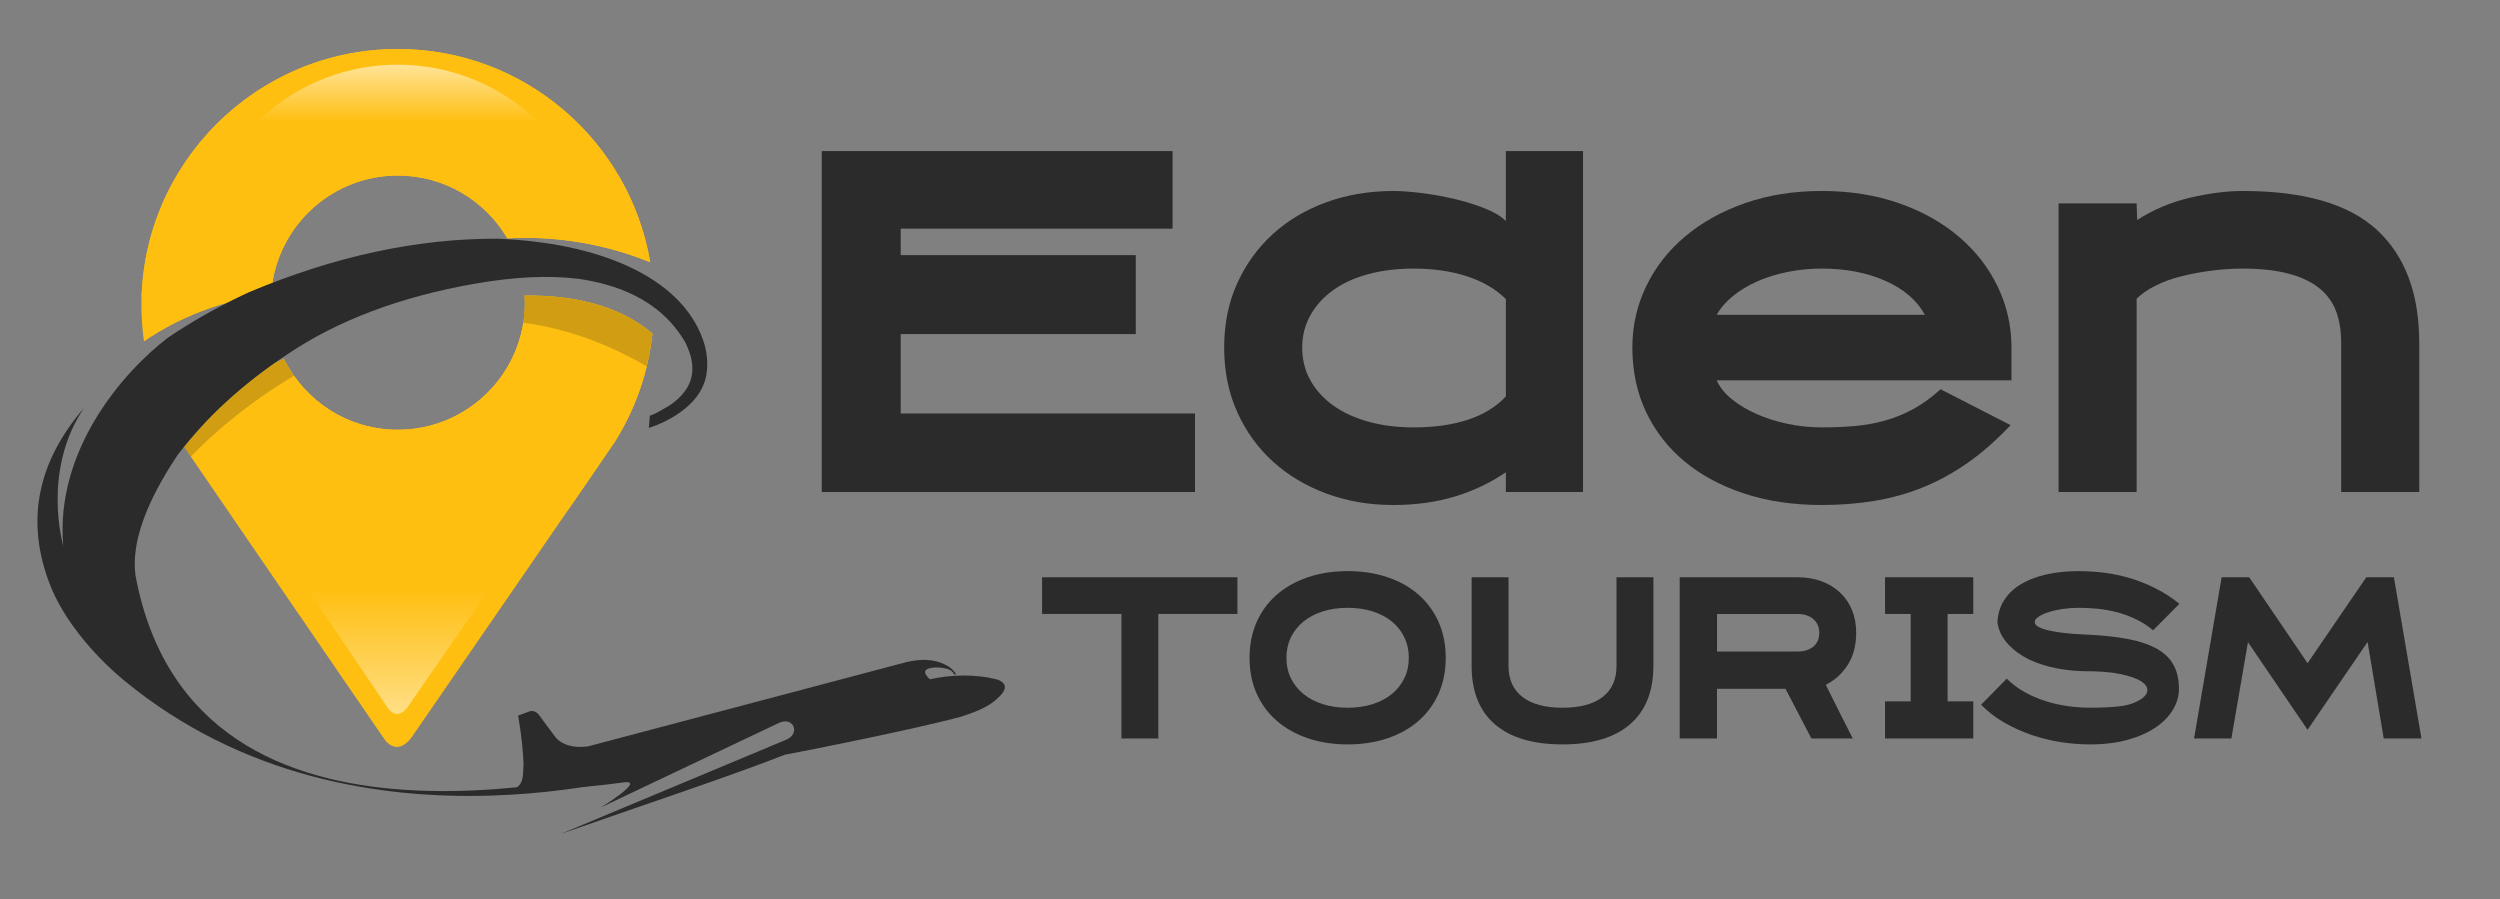 <?xml version="1.0" encoding="utf-8"?>
<!-- Generator: Adobe Illustrator 16.0.0, SVG Export Plug-In . SVG Version: 6.00 Build 0)  -->
<!DOCTYPE svg PUBLIC "-//W3C//DTD SVG 1.1//EN" "http://www.w3.org/Graphics/SVG/1.1/DTD/svg11.dtd">
<svg version="1.1" id="Calque_1" xmlns="http://www.w3.org/2000/svg" xmlns:xlink="http://www.w3.org/1999/xlink" x="0px" y="0px"
	 width="164px" height="59px" viewBox="0 0 164 59" enable-background="new 0 0 164 59" xml:space="preserve">
<rect x="0" y="0" width="164" height="59" fill="#808080" stroke="none"/>
<g>
	<defs>
		<path id="SVGID_1_" d="M12.077,29.311c1.356,1.996,10.437,15.237,13.192,19.255c0.294,0.355,0.928,0.833,1.71-0.164
			c3.112-4.519,13.113-19.044,13.31-19.354l0.065-0.095H40.35c1.314-2.093,2.17-4.497,2.452-7.072
			c-2.253-1.893-5.256-2.532-8.392-2.491c0.009,0.154,0.023,0.306,0.023,0.463c0,4.606-3.733,8.339-8.338,8.339
			c-3.279,0-6.108-1.899-7.471-4.652c-0.408,0.19-0.646,0.31-0.68,0.327C15.633,25.501,13.679,27.315,12.077,29.311z"/>
	</defs>
	<use xlink:href="#SVGID_1_"  overflow="visible" fill="#FFBF11"/>
	<clipPath id="SVGID_2_">
		<use xlink:href="#SVGID_1_"  overflow="visible"/>
	</clipPath>
	<circle clip-path="url(#SVGID_2_)" fill="#FFBF11" cx="28.388" cy="16.189" r="19.385"/>
</g>
<g>
	<defs>
		<path id="SVGID_3_" d="M14.924,19.853c0.462-0.235,0.933-0.463,1.409-0.681c0.514-0.217,1.024-0.413,1.534-0.61
			c0.622-3.99,4.064-7.047,8.229-7.047c3.066,0,5.737,1.656,7.186,4.121c2.559-0.141,5.84,0.134,9.373,1.569
			c-1.346-7.938-8.235-13.99-16.56-13.99c-9.287,0-16.818,7.53-16.818,16.817c0,0.804,0.059,1.592,0.168,2.364
			C12.02,20.571,14.892,19.862,14.924,19.853z"/>
	</defs>
	<use xlink:href="#SVGID_3_"  overflow="visible" fill="#FFBF11"/>
	<clipPath id="SVGID_4_">
		<use xlink:href="#SVGID_3_"  overflow="visible"/>
	</clipPath>
	<circle clip-path="url(#SVGID_4_)" fill="#FFBF11" cx="28.388" cy="16.189" r="19.385"/>
</g>
<path fill="#2B2B2B" d="M46.333,24.616L46.333,24.616c0.12-0.713,0.075-1.511-0.223-2.346c-1.503-4.207-7.012-6.364-13.494-6.612
	c-5.266-0.016-10.694,1.157-16.283,3.514c-1.87,0.857-3.632,1.845-5.289,2.96c-2.976,2.252-7.434,7.419-6.896,13.648
	c0,0-1.432-4.847,1.353-9.007c-3.013,3.509-3.791,7.271-2.332,11.29c1.012,2.868,3.526,5.388,4.983,6.586
	c15.488,12.746,36.16,5.5,36.433,5.642c0,0,0.289-0.512-0.08-0.453c-3.981,0.631-31.755,8.681-35.617-12.087
	c-0.281-2.101,0.648-4.744,2.784-7.933c1.862-2.443,4.239-4.624,7.13-6.542c3.325-2.251,7.443-3.808,12.361-4.667
	c2.575-0.451,4.838-0.559,6.795-0.317c2.315,0.339,5.312,1.263,6.998,4.17c0.847,1.706,0.556,3.036-1.005,4.119
	c-0.524,0.295-0.847,0.524-1.325,0.696c-0.01,0.218-0.03,0.486-0.065,0.794h0.001C42.561,28.072,45.876,27.112,46.333,24.616z"/>
<path fill-rule="evenodd" clip-rule="evenodd" fill="#2B2B2B" d="M65.374,44.564c-1.336-0.336-2.933-0.329-4.369-0.002
	c0,0-0.248-0.191-0.312-0.422c-0.117-0.423,1.129-0.452,1.631-0.184c0.168,0.09,0.271,0.271,0.282,0.291
	c0.035-0.003,0.069-0.005,0.104-0.007c-0.009-0.117-0.328-0.426-0.495-0.525c-0.605-0.357-1.408-0.594-2.754-0.281l-20.906,5.534
	c-0.944,0.11-1.644-0.084-2.097-0.581l-1.117-1.51c-0.18-0.202-0.38-0.274-0.595-0.213l-0.756,0.276
	c0.209,1.239,0.327,2.301,0.354,3.182c-0.038,0.861,0.005,1.367-0.686,1.672l0.615,0.229c0.485-0.149,0.816-0.169,1.098-0.172
	l2.606-0.224c0.817-0.017,2.76-0.276,3.022-0.312c1.298-0.113-1.582,1.651-1.582,1.651l11.582-5.496
	c1.049-0.57,1.555,0.666,0.566,1.059l-14.777,6.177c5.001-1.757,11.346-3.869,14.681-5.191c5.285-1.019,9.912-2.038,11.58-2.502
	c1.284-0.411,1.98-0.765,2.554-1.359C66.395,44.836,65.447,44.589,65.374,44.564z"/>
<path opacity="0.2" fill="#1D1D1B" d="M34.319,21.168c2.593,0.346,5.314,1.24,8.099,2.863c0.172-0.701,0.303-1.417,0.384-2.15
	c-2.253-1.893-5.256-2.532-8.392-2.491c0.009,0.154,0.023,0.306,0.023,0.463C34.434,20.302,34.389,20.738,34.319,21.168z"/>
<path opacity="0.2" fill="#1D1D1B" d="M12.519,29.96c0,0,2.571-2.831,6.77-5.31c-0.247-0.351-0.471-0.72-0.664-1.109
	c-0.408,0.19-0.646,0.31-0.68,0.327c-2.312,1.634-4.266,3.448-5.868,5.443C12.179,29.463,12.333,29.686,12.519,29.96L12.519,29.96z"
	/>
<linearGradient id="SVGID_5_" gradientUnits="userSpaceOnUse" x1="26.084" y1="9.095" x2="26.084" y2="4.245">
	<stop  offset="0.222" style="stop-color:#FFFFFF;stop-opacity:0"/>
	<stop  offset="1" style="stop-color:#FFFFFF;stop-opacity:0.8"/>
</linearGradient>
<path opacity="0.7" fill="url(#SVGID_5_)" d="M36.317,9.095c-2.423-2.96-6.099-4.85-10.225-4.85c-4.128,0-7.813,1.89-10.242,4.85
	H36.317z"/>
<linearGradient id="SVGID_6_" gradientUnits="userSpaceOnUse" x1="26.143" y1="46.837" x2="26.143" y2="36.377">
	<stop  offset="0" style="stop-color:#FFFFFF;stop-opacity:0.7"/>
	<stop  offset="0.778" style="stop-color:#FFFFFF;stop-opacity:0"/>
</linearGradient>
<path opacity="0.7" fill="url(#SVGID_6_)" d="M18.63,36.376c1.858,2.711,5.956,8.819,6.87,10.152
	c0.212,0.253,0.664,0.595,1.225-0.119c0.947-1.375,5.119-7.403,6.933-10.034H18.63z"/>
<path fill="#2B2B2B" d="M74.507,21.916H59.086v5.209h19.306v5.15H53.907V9.909h23.014V15H59.086v1.736h15.421V21.916z"/>
<path fill="#2B2B2B" d="M91.399,33.128c-1.57,0-3.032-0.25-4.385-0.75c-1.354-0.5-2.525-1.202-3.517-2.104
	c-0.99-0.902-1.771-1.986-2.338-3.251c-0.57-1.267-0.854-2.674-0.854-4.223c0-1.55,0.284-2.953,0.854-4.208
	c0.568-1.256,1.348-2.335,2.338-3.238c0.992-0.902,2.163-1.598,3.517-2.089c1.353-0.49,2.815-0.736,4.385-0.736
	c0.509,0,1.123,0.044,1.839,0.133c0.715,0.088,1.432,0.216,2.148,0.383c0.715,0.166,1.383,0.373,2.001,0.618
	s1.084,0.524,1.397,0.838V9.909h5.062v22.366h-5.062V30.98c-1,0.686-2.114,1.216-3.34,1.59
	C94.219,32.942,92.87,33.128,91.399,33.128z M92.736,28.037c1.351,0,2.535-0.167,3.554-0.501c1.017-0.333,1.85-0.842,2.495-1.529
	v-6.386c-0.646-0.647-1.488-1.143-2.525-1.486c-1.037-0.343-2.212-0.515-3.524-0.515c-1.096,0-2.095,0.123-2.995,0.368
	c-0.901,0.246-1.669,0.599-2.306,1.06c-0.636,0.461-1.13,1.01-1.482,1.648c-0.353,0.638-0.529,1.339-0.529,2.104
	c0,0.784,0.176,1.496,0.529,2.133c0.352,0.638,0.846,1.188,1.482,1.649c0.637,0.461,1.405,0.819,2.306,1.073
	C90.641,27.91,91.64,28.037,92.736,28.037z"/>
<path fill="#2B2B2B" d="M119.502,33.128c-1.864,0-3.556-0.25-5.076-0.75c-1.521-0.5-2.826-1.202-3.915-2.104
	c-1.088-0.902-1.932-1.986-2.53-3.251c-0.599-1.267-0.898-2.674-0.898-4.223c0-1.432,0.304-2.777,0.913-4.032
	c0.608-1.256,1.461-2.345,2.561-3.267c1.098-0.922,2.408-1.648,3.929-2.178c1.52-0.531,3.193-0.795,5.017-0.795
	c1.864,0,3.562,0.271,5.091,0.81c1.531,0.539,2.84,1.276,3.928,2.207c1.09,0.932,1.933,2.021,2.532,3.267
	c0.598,1.245,0.898,2.575,0.898,3.988v2.148h-19.335c0.196,0.451,0.524,0.863,0.986,1.236c0.46,0.373,1,0.696,1.618,0.971
	c0.618,0.275,1.295,0.49,2.031,0.647s1.486,0.235,2.251,0.235s1.486-0.029,2.163-0.088c0.677-0.059,1.334-0.177,1.972-0.354
	c0.637-0.177,1.255-0.426,1.854-0.75c0.599-0.323,1.202-0.76,1.81-1.31l4.592,2.355c-0.942,1-1.894,1.834-2.856,2.502
	c-0.96,0.667-1.947,1.202-2.958,1.604c-1.01,0.402-2.059,0.691-3.149,0.868C121.842,33.04,120.7,33.128,119.502,33.128z
	 M126.271,20.651c-0.511-0.941-1.369-1.682-2.575-2.222c-1.207-0.539-2.605-0.81-4.194-0.81c-0.765,0-1.511,0.074-2.236,0.22
	c-0.727,0.148-1.389,0.354-1.987,0.618c-0.598,0.265-1.127,0.585-1.589,0.957c-0.461,0.373-0.819,0.785-1.074,1.236H126.271z"/>
<path fill="#2B2B2B" d="M158.702,32.275h-5.121v-9.79c0-0.787-0.113-1.479-0.338-2.079c-0.226-0.599-0.601-1.105-1.121-1.519
	c-0.521-0.412-1.195-0.727-2.02-0.943c-0.826-0.216-1.829-0.325-3.009-0.325c-0.648,0-1.317,0.045-2.006,0.133
	c-0.687,0.089-1.346,0.211-1.976,0.368c-0.629,0.157-1.2,0.364-1.71,0.62c-0.512,0.255-0.924,0.541-1.238,0.855v12.68h-5.121V13.341
	h5.121l0.035,1.089c1.061-0.683,2.219-1.17,3.478-1.463c1.256-0.292,2.406-0.439,3.446-0.439c4.027,0,6.963,0.854,8.811,2.561
	c1.847,1.706,2.77,4.179,2.77,7.416V32.275z"/>
<path fill="#2B2B2B" d="M81.176,40.276h-5.189v8.168h-2.422v-8.168H68.36v-2.408h12.815V40.276z"/>
<path fill="#2B2B2B" d="M88.412,48.833c-0.966,0-1.844-0.137-2.637-0.411c-0.794-0.273-1.474-0.658-2.039-1.154
	c-0.566-0.496-1-1.091-1.308-1.788c-0.306-0.697-0.458-1.471-0.458-2.324c0-0.854,0.153-1.631,0.458-2.331
	c0.308-0.699,0.742-1.299,1.308-1.794c0.565-0.498,1.245-0.883,2.039-1.156c0.793-0.273,1.671-0.41,2.637-0.41
	c0.964,0,1.843,0.136,2.636,0.41c0.792,0.273,1.47,0.658,2.032,1.156c0.56,0.496,0.994,1.095,1.301,1.794
	c0.307,0.7,0.459,1.477,0.459,2.331c0,0.853-0.152,1.627-0.459,2.324c-0.307,0.696-0.741,1.292-1.301,1.788
	c-0.563,0.497-1.24,0.881-2.032,1.154C90.255,48.696,89.375,48.833,88.412,48.833z M88.412,39.873c-0.604,0-1.151,0.078-1.643,0.236
	c-0.491,0.157-0.913,0.379-1.265,0.667c-0.354,0.288-0.626,0.634-0.822,1.038c-0.195,0.403-0.292,0.851-0.292,1.343
	c0,0.491,0.097,0.937,0.292,1.335c0.195,0.399,0.468,0.744,0.822,1.03c0.352,0.287,0.774,0.51,1.265,0.668
	c0.492,0.157,1.039,0.237,1.643,0.237c0.593,0,1.138-0.08,1.635-0.237c0.496-0.158,0.918-0.381,1.266-0.668
	c0.348-0.287,0.62-0.631,0.813-1.03c0.194-0.398,0.292-0.844,0.292-1.335c0-0.492-0.098-0.94-0.292-1.343
	c-0.193-0.403-0.465-0.75-0.813-1.038c-0.348-0.288-0.77-0.51-1.266-0.667C89.549,39.951,89.005,39.873,88.412,39.873z"/>
<path fill="#2B2B2B" d="M102.499,48.833c-1.94,0-3.419-0.441-4.437-1.322c-1.017-0.881-1.524-2.156-1.524-3.827v-5.816h2.421v5.816
	c0,0.891,0.305,1.57,0.916,2.039c0.612,0.469,1.486,0.704,2.625,0.704c1.148,0,2.026-0.235,2.632-0.704
	c0.606-0.468,0.91-1.148,0.91-2.039v-5.816h2.421v5.816c0,1.671-0.512,2.946-1.532,3.827
	C105.909,48.393,104.431,48.833,102.499,48.833z"/>
<path fill="#2B2B2B" d="M112.637,48.444h-2.448V37.868h7.722c0.584,0,1.114,0.089,1.587,0.264c0.473,0.177,0.878,0.426,1.217,0.746
	c0.338,0.319,0.599,0.703,0.779,1.147c0.18,0.445,0.271,0.942,0.271,1.489c0,0.807-0.179,1.498-0.536,2.073
	c-0.357,0.576-0.843,1.021-1.454,1.336c0.139,0.278,0.292,0.587,0.458,0.925c0.167,0.339,0.333,0.673,0.5,1.002
	c0.168,0.329,0.323,0.636,0.467,0.918c0.144,0.283,0.257,0.508,0.341,0.675h-2.714l-1.697-3.256h-4.495V48.444z M112.637,42.74
	h5.274c0.437,0,0.785-0.108,1.044-0.322c0.259-0.215,0.389-0.519,0.389-0.91c0-0.372-0.13-0.671-0.389-0.895
	c-0.259-0.224-0.607-0.336-1.044-0.336h-5.274V42.74z"/>
<path fill="#2B2B2B" d="M129.446,48.444h-5.788V46.01h1.683v-5.734h-1.683v-2.408h5.788v2.408h-1.684v5.734h1.684V48.444z"/>
<path fill="#2B2B2B" d="M137.099,48.833c-0.632,0-1.273-0.051-1.928-0.152c-0.655-0.103-1.292-0.261-1.914-0.474
	c-0.622-0.214-1.215-0.481-1.78-0.807c-0.566-0.325-1.072-0.714-1.518-1.169l1.685-1.712c0.343,0.343,0.73,0.636,1.162,0.877
	c0.432,0.242,0.886,0.439,1.363,0.591c0.479,0.153,0.967,0.264,1.468,0.334c0.502,0.07,0.989,0.105,1.462,0.105
	c0.694,0,1.301-0.026,1.816-0.078c0.514-0.05,0.933-0.159,1.258-0.326c0.399-0.194,0.626-0.411,0.682-0.648
	c0.055-0.236-0.062-0.454-0.355-0.653c-0.292-0.199-0.755-0.367-1.39-0.5c-0.637-0.135-1.445-0.198-2.428-0.189
	c-0.836-0.028-1.587-0.127-2.254-0.299c-0.669-0.172-1.243-0.401-1.719-0.688c-0.479-0.288-0.86-0.617-1.147-0.988
	c-0.289-0.371-0.465-0.774-0.529-1.211c0.017-0.539,0.156-1.018,0.417-1.44c0.26-0.421,0.624-0.775,1.092-1.064
	c0.469-0.287,1.027-0.505,1.677-0.654c0.649-0.148,1.371-0.222,2.17-0.222c0.529,0,1.073,0.035,1.635,0.104
	c0.56,0.069,1.125,0.187,1.691,0.354c0.566,0.167,1.122,0.388,1.669,0.662s1.077,0.614,1.587,1.023l-1.727,1.738
	c-0.371-0.306-0.758-0.554-1.162-0.744c-0.404-0.19-0.814-0.338-1.231-0.446c-0.418-0.105-0.833-0.181-1.246-0.222
	c-0.413-0.042-0.819-0.062-1.217-0.062c-0.372,0-0.73,0.025-1.079,0.075c-0.348,0.052-0.657,0.122-0.925,0.208
	c-0.27,0.089-0.487,0.189-0.654,0.301c-0.167,0.111-0.251,0.226-0.251,0.347c-0.009,0.213,0.274,0.393,0.849,0.536
	s1.391,0.239,2.449,0.285c1.112,0.046,2.062,0.146,2.845,0.3c0.785,0.152,1.422,0.374,1.914,0.66
	c0.492,0.288,0.849,0.648,1.071,1.079c0.224,0.431,0.334,0.938,0.334,1.523c0,0.455-0.125,0.9-0.376,1.336
	c-0.25,0.437-0.621,0.826-1.113,1.168c-0.491,0.344-1.102,0.619-1.83,0.828C138.896,48.729,138.055,48.833,137.099,48.833z"/>
<path fill="#2B2B2B" d="M157.04,37.868l1.808,10.576h-2.476l-1.059-6.332l-3.937,5.762l-3.91-5.747l-1.087,6.317h-2.449
	l1.809-10.576h1.809l3.828,5.636l3.853-5.636H157.04z"/>
</svg>
